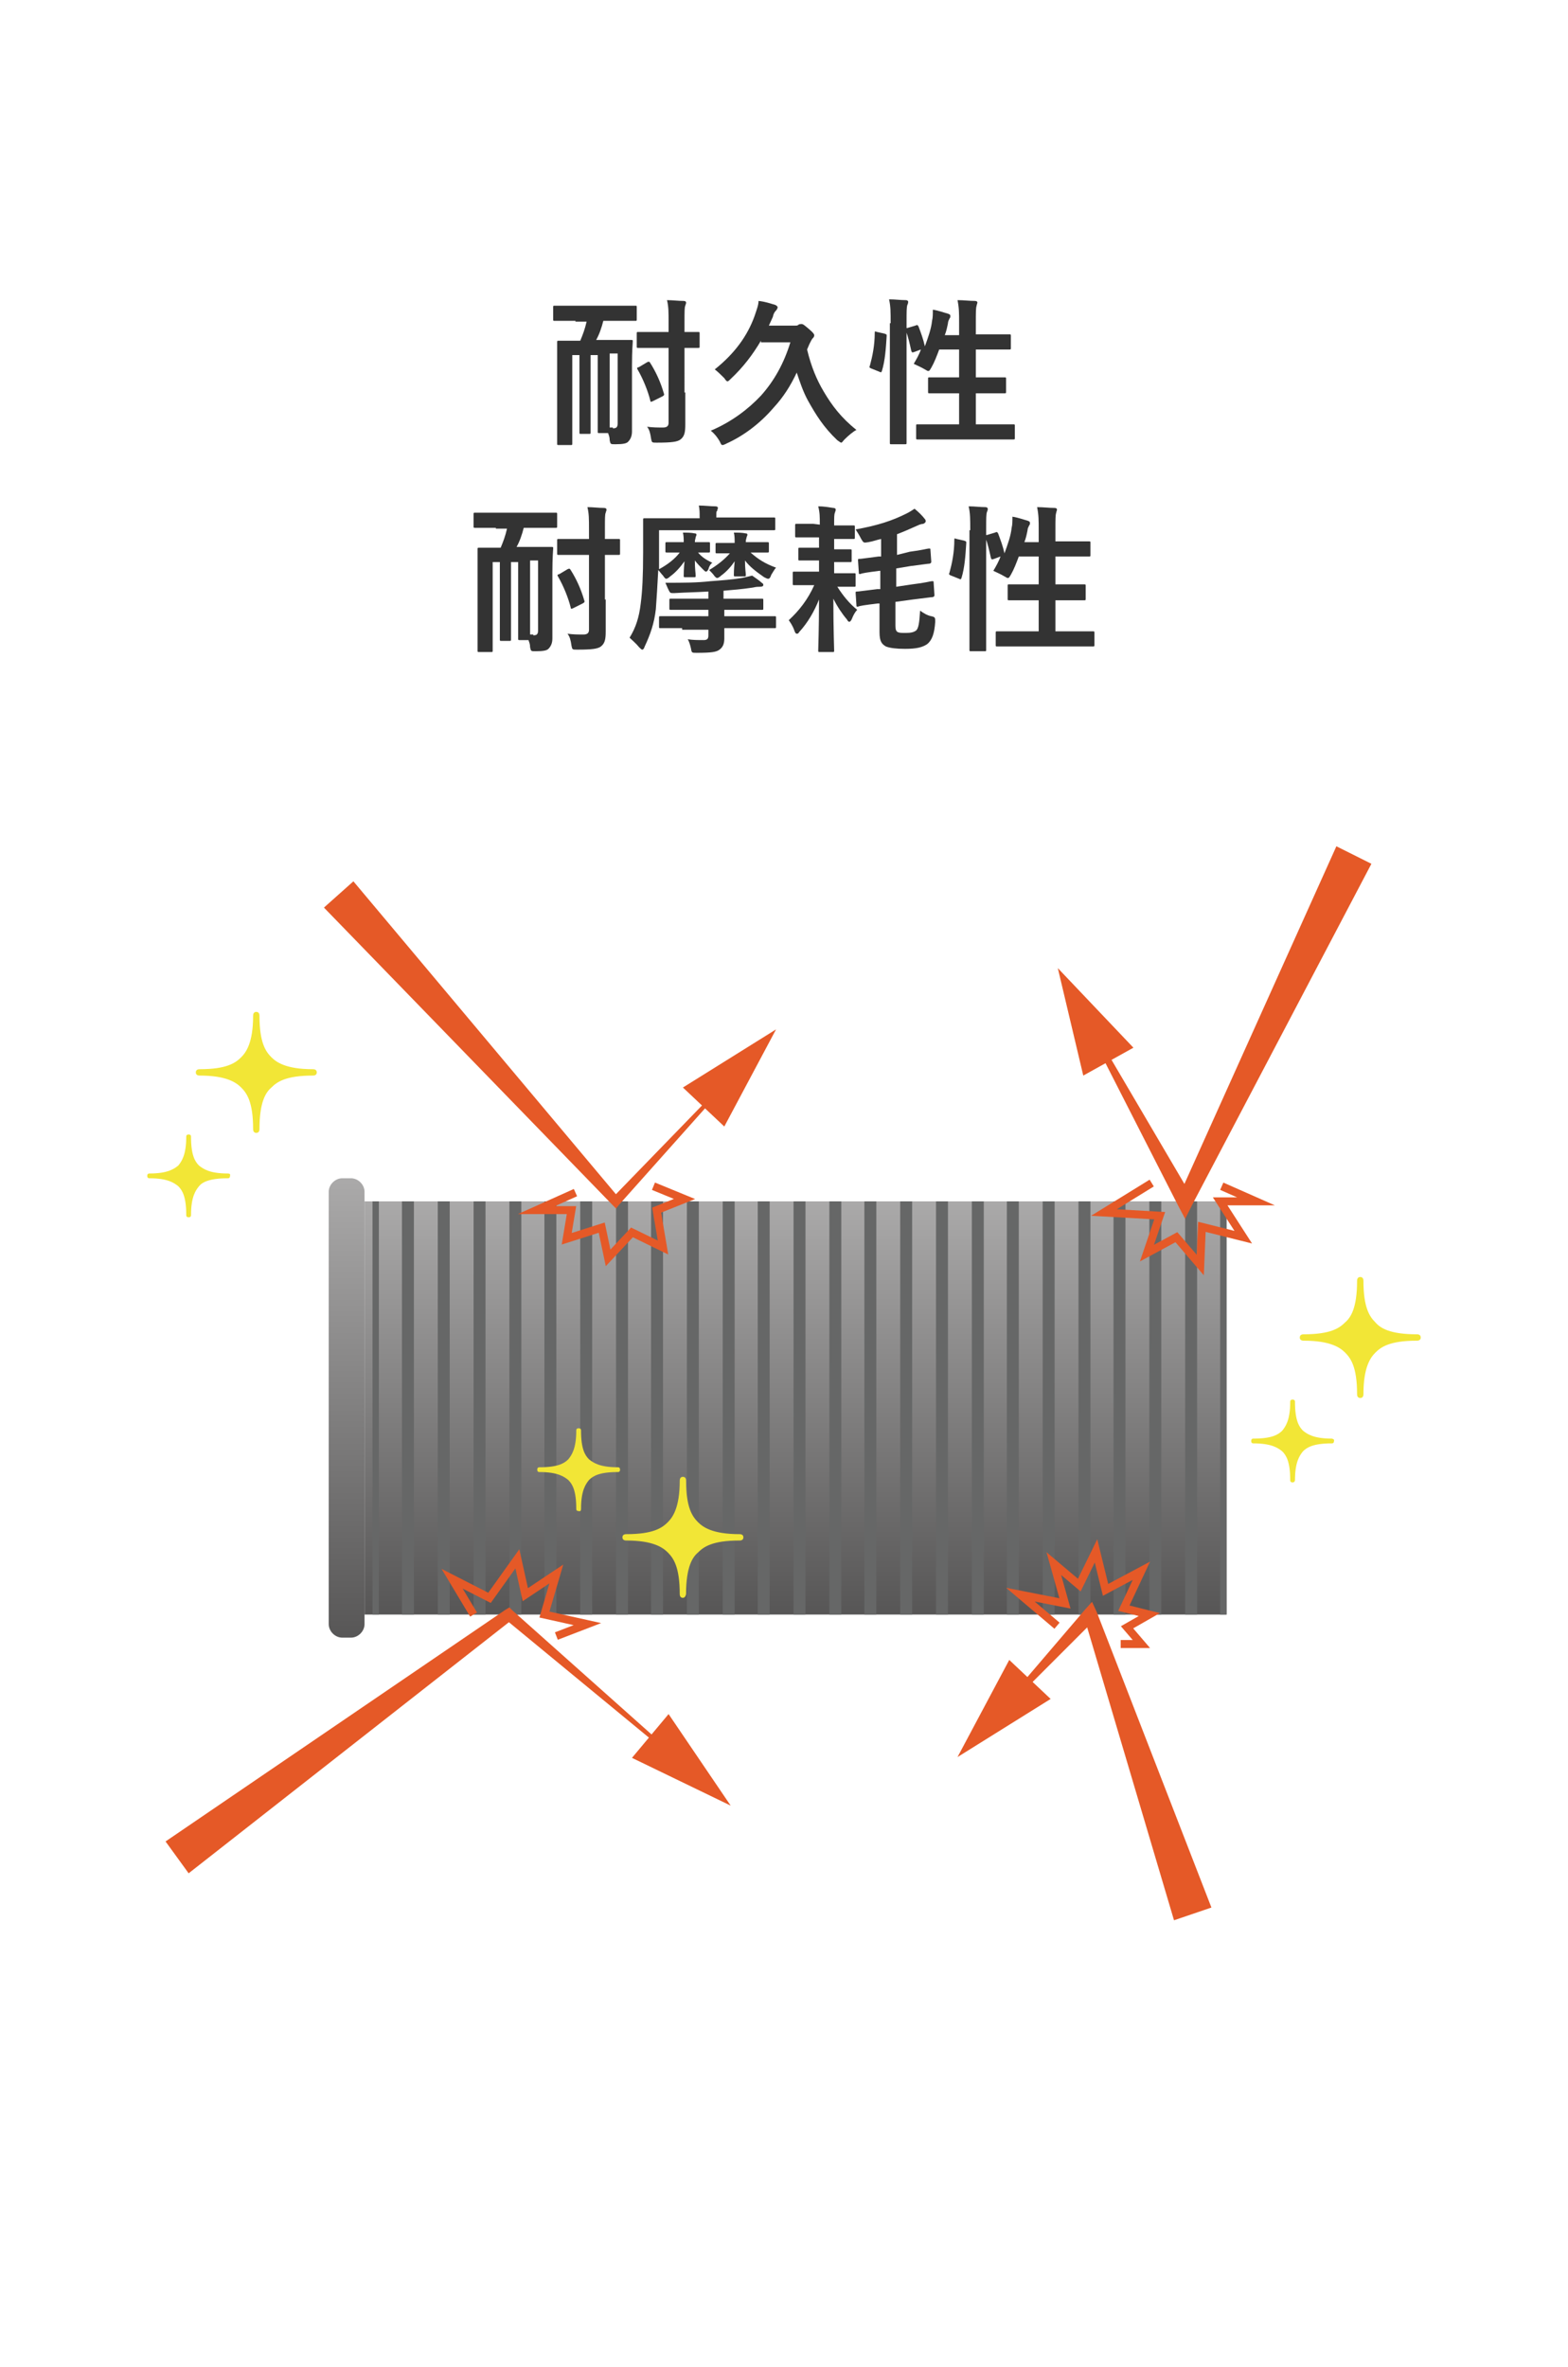 <?xml version="1.0" encoding="utf-8"?>
<!-- Generator: Adobe Illustrator 19.2.1, SVG Export Plug-In . SVG Version: 6.00 Build 0)  -->
<svg version="1.1" id="レイヤー_1" xmlns="http://www.w3.org/2000/svg" xmlns:xlink="http://www.w3.org/1999/xlink" x="0px"
	 y="0px" width="197px" height="297.3px" viewBox="0 0 197 297.3" style="enable-background:new 0 0 197 297.3;"
	 xml:space="preserve">
<style type="text/css">
	.st0{fill:#333333;}
	.st1{clip-path:url(#SVGID_2_);fill:url(#SVGID_3_);}
	.st2{fill:#666767;}
	.st3{clip-path:url(#SVGID_5_);fill:url(#SVGID_6_);}
	.st4{fill:#E55927;}
	.st5{fill:#F2E636;}
	.st6{fill:none;stroke:#E55927;stroke-miterlimit:10;}
</style>
<g>
	<path class="st0" d="M72.3,40.3c-1.8,0-2.5,0-2.6,0c-0.2,0-0.2,0-0.2-0.2v-1.5c0-0.2,0-0.2,0.2-0.2c0.1,0,0.7,0,2.6,0h4.9
		c1.8,0,2.5,0,2.6,0c0.2,0,0.2,0,0.2,0.2v1.5c0,0.2,0,0.2-0.2,0.2c-0.1,0-0.7,0-2.6,0h-1.4c-0.2,0.8-0.5,1.7-0.9,2.4h1.9
		c1.8,0,2.4,0,2.5,0c0.2,0,0.2,0,0.2,0.2c0,0.1-0.1,1.1-0.1,3v4.8c0,1.6,0,2.6,0,3.5c0,0.6-0.2,1-0.5,1.3c-0.2,0.2-0.6,0.3-1.6,0.3
		c-0.6,0-0.6,0-0.7-0.5c0-0.4-0.1-0.6-0.2-0.9h-1.1c-0.2,0-0.2,0-0.2-0.2c0-0.1,0-1,0-2.5v-7.1h-0.9v7.2c0,1.6,0,2.4,0,2.5
		c0,0.2,0,0.2-0.2,0.2H73c-0.2,0-0.2,0-0.2-0.2c0-0.1,0-1,0-2.5v-7.2h-0.9v8.4c0,1.7,0,2.6,0,2.7c0,0.2,0,0.2-0.2,0.2h-1.5
		c-0.2,0-0.2,0-0.2-0.2c0-0.1,0-1,0-2.8v-7.1c0-1.9,0-2.7,0-2.8c0-0.2,0-0.2,0.2-0.2c0.1,0,0.7,0,2.5,0h0.2c0.3-0.7,0.6-1.5,0.8-2.4
		H72.3z M77,53.8c0.4,0,0.6-0.1,0.6-0.6v-8.8h-1v7.1c0,1.1,0,1.9,0,2.2H77z M81.3,45.5c0.2-0.1,0.3-0.1,0.4,0.1
		c0.7,1.1,1.3,2.4,1.7,3.8c0.1,0.2,0,0.3-0.2,0.4l-1.2,0.6c-0.2,0.1-0.3,0.1-0.3-0.1c-0.3-1.2-0.9-2.7-1.6-3.9
		c-0.1-0.2-0.1-0.2,0.2-0.3L81.3,45.5z M86.1,49.3c0,1.4,0,2.9,0,4c0,1-0.1,1.5-0.6,1.9c-0.4,0.3-1.1,0.4-3,0.4
		c-0.6,0-0.6,0-0.7-0.5c-0.1-0.7-0.2-1.1-0.5-1.5c0.7,0.1,1.4,0.1,2,0.1c0.5,0,0.7-0.2,0.7-0.6v-9.4h-1.5c-1.6,0-2.2,0-2.3,0
		c-0.2,0-0.2,0-0.2-0.2v-1.6c0-0.2,0-0.2,0.2-0.2c0.1,0,0.7,0,2.3,0H84v-1.2c0-1.3,0-2-0.2-2.8c0.7,0,1.4,0.1,2.1,0.1
		c0.2,0,0.3,0.1,0.3,0.2c0,0.2-0.1,0.3-0.1,0.4c-0.1,0.2-0.1,0.7-0.1,2v1.3c1.1,0,1.6,0,1.7,0c0.2,0,0.2,0,0.2,0.2v1.6
		c0,0.2,0,0.2-0.2,0.2c-0.1,0-0.5,0-1.7,0V49.3z"/>
	<path class="st0" d="M95.6,42.8c-1,1.7-2.2,3.3-3.8,4.8c-0.2,0.2-0.3,0.3-0.4,0.3c-0.1,0-0.2-0.1-0.4-0.4c-0.4-0.4-0.8-0.8-1.2-1.1
		c2.5-2,4.1-4.2,5-6.7c0.3-0.9,0.5-1.4,0.5-1.9c0.9,0.1,1.4,0.3,2.1,0.5c0.2,0.1,0.3,0.2,0.3,0.3c0,0.1-0.1,0.3-0.2,0.4
		c-0.1,0.1-0.3,0.3-0.4,0.8l-0.5,1.1h3.3c0.2,0,0.3,0,0.4-0.1c0.1-0.1,0.3-0.1,0.4-0.1c0.2,0,0.3,0.1,0.9,0.6
		c0.6,0.5,0.7,0.7,0.7,0.8c0,0.2-0.1,0.3-0.2,0.4c-0.1,0.1-0.2,0.3-0.4,0.7c-0.1,0.2-0.2,0.5-0.3,0.7c0.5,2.1,1.2,3.8,2.1,5.3
		c1,1.7,2.2,3.3,4.1,4.8c-0.4,0.2-1,0.7-1.5,1.2c-0.2,0.2-0.3,0.4-0.4,0.4c-0.1,0-0.2-0.1-0.5-0.3c-1.7-1.6-2.7-3.2-3.7-5
		c-0.6-1.1-1-2.3-1.4-3.5c-0.8,1.7-1.7,3.1-2.9,4.4c-1.8,2.1-3.9,3.6-5.9,4.5c-0.2,0.1-0.4,0.2-0.5,0.2c-0.2,0-0.2-0.1-0.4-0.5
		c-0.3-0.5-0.6-0.9-1.1-1.3c2.6-1.1,4.7-2.7,6.3-4.4c1.7-1.9,2.9-4.1,3.7-6.7H95.6z"/>
	<path class="st0" d="M111.1,41.9c0.3,0.1,0.3,0.1,0.3,0.3c-0.1,1.6-0.2,3.1-0.6,4.4c-0.1,0.2-0.1,0.2-0.3,0.1l-1-0.4
		c-0.3-0.1-0.3-0.2-0.2-0.4c0.3-1.1,0.6-2.5,0.6-4.1c0-0.2,0-0.2,0.3-0.1L111.1,41.9z M111.9,40.6c0-1.4,0-2.1-0.2-3
		c0.8,0,1.4,0.1,2.1,0.1c0.2,0,0.3,0.1,0.3,0.2c0,0.1,0,0.2-0.1,0.4c-0.1,0.3-0.1,0.8-0.1,2.2v11.6c0,2.3,0,3.4,0,3.5
		c0,0.2,0,0.2-0.2,0.2h-1.7c-0.2,0-0.2,0-0.2-0.2c0-0.1,0-1.2,0-3.5V40.6z M115,40.9c0.2-0.1,0.3-0.1,0.4,0.1
		c0.3,0.8,0.6,1.6,0.8,2.5c0.4-1.1,0.8-2.2,0.9-3.2c0.1-0.4,0.1-0.8,0.1-1.4c0.7,0.1,1.5,0.4,1.9,0.5c0.3,0.1,0.3,0.2,0.3,0.3
		c0,0.1,0,0.2-0.1,0.3c-0.1,0.2-0.2,0.4-0.2,0.6c-0.1,0.5-0.2,1-0.4,1.5h1.8v-1.4c0-1.4,0-2-0.2-3c0.8,0,1.5,0.1,2.2,0.1
		c0.2,0,0.3,0.1,0.3,0.2c0,0.1-0.1,0.3-0.1,0.4c-0.1,0.3-0.1,0.8-0.1,2.2V42h1.7c1.8,0,2.4,0,2.5,0c0.2,0,0.2,0,0.2,0.2v1.5
		c0,0.2,0,0.2-0.2,0.2c-0.1,0-0.7,0-2.5,0h-1.7v3.5h1.1c1.8,0,2.4,0,2.5,0c0.2,0,0.2,0,0.2,0.2v1.6c0,0.2,0,0.2-0.2,0.2
		c-0.1,0-0.7,0-2.5,0h-1.1v3.9h2c2,0,2.6,0,2.7,0c0.2,0,0.2,0,0.2,0.2V55c0,0.2,0,0.2-0.2,0.2c-0.1,0-0.8,0-2.7,0h-6.6
		c-2,0-2.6,0-2.7,0c-0.2,0-0.2,0-0.2-0.2v-1.5c0-0.2,0-0.2,0.2-0.2c0.1,0,0.8,0,2.7,0h2.5v-3.9h-1.2c-1.8,0-2.4,0-2.5,0
		c-0.2,0-0.2,0-0.2-0.2v-1.6c0-0.2,0-0.2,0.2-0.2c0.1,0,0.7,0,2.5,0h1.2v-3.5h-2.5c-0.3,0.8-0.6,1.6-1,2.3c-0.2,0.3-0.2,0.4-0.4,0.4
		c-0.1,0-0.2-0.1-0.4-0.2c-0.5-0.3-1-0.5-1.4-0.7c0.3-0.5,0.7-1.2,0.9-1.8l-0.8,0.3c-0.3,0.1-0.3,0.1-0.4-0.1
		c-0.2-0.9-0.4-1.8-0.7-2.6c-0.1-0.2-0.1-0.3,0.2-0.3L115,40.9z"/>
	<path class="st0" d="M62.3,66.3c-1.8,0-2.5,0-2.6,0c-0.2,0-0.2,0-0.2-0.2v-1.5c0-0.2,0-0.2,0.2-0.2c0.1,0,0.7,0,2.6,0h4.9
		c1.8,0,2.5,0,2.6,0c0.2,0,0.2,0,0.2,0.2v1.5c0,0.2,0,0.2-0.2,0.2c-0.1,0-0.7,0-2.6,0h-1.4c-0.2,0.8-0.5,1.7-0.9,2.4h1.9
		c1.8,0,2.4,0,2.5,0c0.2,0,0.2,0,0.2,0.2c0,0.1-0.1,1.1-0.1,3v4.8c0,1.6,0,2.6,0,3.5c0,0.6-0.2,1-0.5,1.3c-0.2,0.2-0.6,0.3-1.6,0.3
		c-0.6,0-0.6,0-0.7-0.5c0-0.4-0.1-0.6-0.2-0.9h-1.1c-0.2,0-0.2,0-0.2-0.2c0-0.1,0-1,0-2.5v-7.1h-0.9v7.2c0,1.6,0,2.4,0,2.5
		c0,0.2,0,0.2-0.2,0.2H63c-0.2,0-0.2,0-0.2-0.2c0-0.1,0-1,0-2.5v-7.2h-0.9v8.4c0,1.7,0,2.6,0,2.7c0,0.2,0,0.2-0.2,0.2h-1.5
		c-0.2,0-0.2,0-0.2-0.2c0-0.1,0-1,0-2.8v-7.1c0-1.9,0-2.7,0-2.8c0-0.2,0-0.2,0.2-0.2c0.1,0,0.7,0,2.5,0h0.2c0.3-0.7,0.6-1.5,0.8-2.4
		H62.3z M67,79.8c0.4,0,0.6-0.1,0.6-0.6v-8.8h-1v7.1c0,1.1,0,1.9,0,2.2H67z M71.3,71.5c0.2-0.1,0.3-0.1,0.4,0.1
		c0.7,1.1,1.3,2.4,1.7,3.8c0.1,0.2,0,0.3-0.2,0.4l-1.2,0.6c-0.2,0.1-0.3,0.1-0.3-0.1c-0.3-1.2-0.9-2.7-1.6-3.9
		c-0.1-0.2-0.1-0.2,0.2-0.3L71.3,71.5z M76.1,75.3c0,1.4,0,2.9,0,4c0,1-0.1,1.5-0.6,1.9c-0.4,0.3-1.1,0.4-3,0.4
		c-0.6,0-0.6,0-0.7-0.5c-0.1-0.7-0.2-1.1-0.5-1.5c0.7,0.1,1.4,0.1,2,0.1c0.5,0,0.7-0.2,0.7-0.6v-9.4h-1.5c-1.6,0-2.2,0-2.3,0
		c-0.2,0-0.2,0-0.2-0.2v-1.6c0-0.2,0-0.2,0.2-0.2c0.1,0,0.7,0,2.3,0H74v-1.2c0-1.3,0-2-0.2-2.8c0.7,0,1.4,0.1,2.1,0.1
		c0.2,0,0.3,0.1,0.3,0.2c0,0.2-0.1,0.3-0.1,0.4c-0.1,0.2-0.1,0.7-0.1,2v1.3c1.1,0,1.6,0,1.7,0c0.2,0,0.2,0,0.2,0.2v1.6
		c0,0.2,0,0.2-0.2,0.2c-0.1,0-0.5,0-1.7,0V75.3z"/>
	<path class="st0" d="M85.9,68.1c0-0.4,0-0.8-0.1-1.2c0.6,0,1,0,1.5,0.1c0.2,0,0.2,0.1,0.2,0.2s-0.1,0.2-0.1,0.3
		c0,0.1-0.1,0.3-0.1,0.6c1.2,0,1.5,0,1.7,0c0.2,0,0.2,0,0.2,0.2v0.9c0,0.2,0,0.2-0.2,0.2c-0.1,0-0.4,0-1.3,0c0.5,0.6,1,0.9,1.8,1.3
		c-0.2,0.1-0.4,0.4-0.5,0.8c-0.1,0.2-0.2,0.3-0.3,0.3c-0.1,0-0.2-0.1-0.4-0.3c-0.3-0.3-0.7-0.7-1-1.1c0,1.1,0.1,1.6,0.1,1.9
		c0,0.2,0,0.2-0.2,0.2h-1.1c-0.2,0-0.2,0-0.2-0.2c0-0.3,0-0.8,0.1-1.8c-0.5,0.7-1.1,1.4-1.8,1.9c-0.2,0.2-0.4,0.3-0.5,0.3
		c-0.1,0-0.2-0.1-0.4-0.4c-0.2-0.2-0.4-0.5-0.6-0.7c-0.1,2-0.2,3.5-0.3,4.9c-0.2,1.8-0.7,3.2-1.4,4.7c-0.1,0.3-0.2,0.4-0.3,0.4
		c-0.1,0-0.2-0.1-0.4-0.3c-0.4-0.5-0.9-0.9-1.2-1.2c0.8-1.3,1.2-2.6,1.4-4.3c0.2-1.5,0.3-3.5,0.3-6.4c0-2.7,0-4,0-4.1
		c0-0.2,0-0.2,0.2-0.2c0.1,0,0.8,0,2.6,0h4.3v-0.3c0-0.4,0-0.8-0.1-1.3c0.8,0,1.4,0.1,2.1,0.1c0.2,0,0.3,0.1,0.3,0.2
		c0,0.1-0.1,0.2-0.1,0.4C90,64.2,90,64.3,90,64.8V65h4.6c1.9,0,2.5,0,2.6,0c0.2,0,0.2,0,0.2,0.2v1.2c0,0.2,0,0.2-0.2,0.2
		c-0.1,0-0.8,0-2.6,0H82.8v2.7c0,0.8,0,1.5,0,2.2c1.1-0.6,2-1.3,2.6-2.1c-1.1,0-1.5,0-1.6,0c-0.2,0-0.2,0-0.2-0.2v-0.9
		c0-0.2,0-0.2,0.2-0.2c0.1,0,0.5,0,1.8,0H85.9z M85.7,78.9c-1.9,0-2.6,0-2.7,0c-0.2,0-0.2,0-0.2-0.2v-1.1c0-0.2,0-0.2,0.2-0.2
		c0.1,0,0.8,0,2.7,0H89v-0.8h-2c-1.9,0-2.6,0-2.7,0c-0.2,0-0.2,0-0.2-0.2v-1c0-0.2,0-0.2,0.2-0.2c0.1,0,0.8,0,2.7,0h2v-0.9
		c-1.6,0.1-2.7,0.1-4.3,0.2c-0.5,0-0.5,0-0.7-0.4s-0.3-0.7-0.4-0.9c2.4,0,3.9,0,5.7-0.2c1.4-0.1,2.7-0.2,3.9-0.4
		c0.5-0.1,0.9-0.2,1.3-0.3c0.4,0.3,0.9,0.6,1.2,0.9c0.2,0.1,0.2,0.2,0.2,0.3c0,0.1-0.1,0.2-0.4,0.2c-0.2,0-0.5,0-0.9,0.1
		c-1.3,0.2-2.5,0.3-3.7,0.4v1H93c1.9,0,2.6,0,2.7,0c0.2,0,0.2,0,0.2,0.2v1c0,0.2,0,0.2-0.2,0.2c-0.1,0-0.8,0-2.7,0H91v0.8h3.5
		c2,0,2.6,0,2.8,0c0.2,0,0.2,0,0.2,0.2v1.1c0,0.2,0,0.2-0.2,0.2c-0.1,0-0.8,0-2.8,0H91c0,0.5,0,0.9,0,1.3c0,0.7-0.2,1.1-0.6,1.4
		c-0.4,0.3-1,0.4-2.9,0.4c-0.6,0-0.6,0-0.7-0.6c-0.1-0.4-0.2-0.8-0.4-1.1c0.7,0.1,1.3,0.1,2,0.1c0.5,0,0.6-0.2,0.6-0.6v-0.7H85.7z
		 M92.3,68.1c0-0.4,0-0.8-0.1-1.2c0.6,0,1,0,1.5,0.1c0.2,0,0.2,0.1,0.2,0.2c0,0.1-0.1,0.2-0.1,0.3c0,0.1-0.1,0.2-0.1,0.6h0.7
		c1.4,0,1.9,0,2,0c0.2,0,0.2,0,0.2,0.2v0.9c0,0.2,0,0.2-0.2,0.2c-0.1,0-0.6,0-2,0h-0.1c0.9,0.8,1.8,1.4,3.2,1.9
		c-0.2,0.2-0.4,0.6-0.6,0.9c-0.1,0.3-0.2,0.5-0.4,0.5c-0.1,0-0.3-0.1-0.5-0.2c-1-0.7-1.8-1.3-2.4-2.1c0,1.1,0.1,1.5,0.1,1.8
		c0,0.2,0,0.2-0.2,0.2h-1.1c-0.2,0-0.2,0-0.2-0.2c0-0.3,0-0.6,0.1-1.7c-0.4,0.6-1,1.3-1.7,1.8c-0.2,0.2-0.4,0.3-0.5,0.3
		c-0.1,0-0.2-0.1-0.3-0.2c-0.2-0.3-0.5-0.6-0.7-0.8c1-0.6,1.9-1.3,2.6-2.1c-1.1,0-1.5,0-1.6,0c-0.2,0-0.2,0-0.2-0.2v-0.9
		c0-0.2,0-0.2,0.2-0.2c0.1,0,0.5,0,2,0H92.3z"/>
	<path class="st0" d="M103,65.9c0-1,0-1.5-0.2-2.3c0.7,0,1.2,0.1,1.9,0.2c0.2,0,0.3,0.1,0.3,0.2c0,0.2-0.1,0.3-0.1,0.4
		c-0.1,0.2-0.1,0.6-0.1,1.5v0.1h0.3c1.5,0,2,0,2.1,0c0.2,0,0.2,0,0.2,0.2v1.3c0,0.2,0,0.2-0.2,0.2c-0.1,0-0.6,0-2.1,0h-0.3v1.3h0
		c1.4,0,1.8,0,2,0c0.2,0,0.2,0,0.2,0.2v1.2c0,0.2,0,0.2-0.2,0.2c-0.1,0-0.6,0-2,0h0v1.4h0.3c1.6,0,2.1,0,2.2,0c0.2,0,0.2,0,0.2,0.2
		v1.3c0,0.2,0,0.2-0.2,0.2c-0.1,0-0.6,0-2.1,0c0.7,1.1,1.5,2.1,2.5,2.9c-0.3,0.3-0.5,0.7-0.7,1.2c-0.1,0.2-0.2,0.3-0.3,0.3
		c-0.1,0-0.2-0.1-0.3-0.3c-0.6-0.7-1.2-1.6-1.7-2.6c0,3.7,0.1,6.2,0.1,6.5c0,0.2,0,0.2-0.2,0.2h-1.6c-0.2,0-0.2,0-0.2-0.2
		c0-0.3,0.1-2.8,0.1-6.4c-0.6,1.5-1.4,2.9-2.5,4.1c-0.1,0.2-0.2,0.2-0.3,0.2c-0.1,0-0.2-0.1-0.3-0.4c-0.2-0.6-0.5-1-0.7-1.3
		c1.3-1.2,2.4-2.6,3.2-4.4h-0.3c-1.6,0-2.1,0-2.2,0c-0.2,0-0.2,0-0.2-0.2v-1.3c0-0.2,0-0.2,0.2-0.2c0.1,0,0.6,0,2.2,0h0.9v-1.4h-0.4
		c-1.4,0-1.8,0-2,0c-0.2,0-0.2,0-0.2-0.2v-1.2c0-0.2,0-0.2,0.2-0.2c0.1,0,0.6,0,2,0h0.4v-1.3h-0.7c-1.5,0-2,0-2.1,0
		c-0.2,0-0.2,0-0.2-0.2v-1.3c0-0.2,0-0.2,0.2-0.2c0.1,0,0.6,0,2.1,0L103,65.9L103,65.9z M114.3,69.3c1.6-0.2,2.2-0.4,2.4-0.4
		c0.2,0,0.2,0,0.2,0.2l0.1,1.4c0,0.2,0,0.2-0.2,0.3c-0.2,0-0.8,0.1-2.4,0.3l-1.8,0.3v2.3l2-0.3c1.7-0.2,2.3-0.4,2.5-0.4
		c0.2,0,0.2,0,0.2,0.2l0.1,1.5c0,0.2,0,0.2-0.2,0.3c-0.2,0-0.8,0.1-2.5,0.3l-2.2,0.3v3c0,0.5,0.1,0.7,0.3,0.8c0.2,0.1,0.5,0.1,1,0.1
		c0.7,0,1-0.1,1.3-0.3c0.3-0.3,0.4-0.9,0.5-2.5c0.4,0.3,0.9,0.6,1.4,0.7s0.5,0.2,0.5,0.7c-0.1,1.5-0.4,2.3-1,2.8
		c-0.6,0.4-1.3,0.6-2.8,0.6c-1.1,0-1.9-0.1-2.4-0.3c-0.5-0.3-0.8-0.6-0.8-1.8v-3.6l-0.2,0c-1.7,0.2-2.3,0.3-2.5,0.4
		c-0.2,0-0.2,0-0.2-0.2l-0.1-1.5c0-0.2,0-0.2,0.2-0.2c0.2,0,0.8-0.1,2.5-0.3l0.4,0v-2.3h-0.1c-1.6,0.2-2.2,0.3-2.4,0.4
		c-0.2,0-0.2,0-0.2-0.2l-0.1-1.5c0-0.2,0-0.2,0.2-0.2c0.2,0,0.8-0.1,2.4-0.3l0.3,0v-2.2c-0.5,0.1-1,0.3-1.6,0.4
		c-0.6,0.1-0.6,0.1-0.9-0.4c-0.2-0.4-0.5-0.9-0.7-1.2c2.8-0.5,4.6-1.1,6.4-2c0.4-0.2,0.7-0.4,1-0.6c0.5,0.4,1,0.9,1.3,1.3
		c0.1,0.1,0.1,0.2,0.1,0.3c0,0.1-0.1,0.2-0.3,0.3c-0.2,0-0.5,0.1-0.7,0.2c-0.9,0.4-1.8,0.8-2.6,1.1v2.6L114.3,69.3z"/>
	<path class="st0" d="M121.1,67.9c0.3,0.1,0.3,0.1,0.3,0.3c-0.1,1.6-0.2,3.1-0.6,4.4c-0.1,0.2-0.1,0.2-0.3,0.1l-1-0.4
		c-0.3-0.1-0.3-0.2-0.2-0.4c0.3-1.1,0.6-2.5,0.6-4.1c0-0.2,0-0.2,0.3-0.1L121.1,67.9z M121.9,66.6c0-1.4,0-2.1-0.2-3
		c0.8,0,1.4,0.1,2.1,0.1c0.2,0,0.3,0.1,0.3,0.2c0,0.1,0,0.2-0.1,0.4c-0.1,0.3-0.1,0.8-0.1,2.2v11.6c0,2.3,0,3.4,0,3.5
		c0,0.2,0,0.2-0.2,0.2h-1.7c-0.2,0-0.2,0-0.2-0.2c0-0.1,0-1.2,0-3.5V66.6z M125,66.9c0.2-0.1,0.3-0.1,0.4,0.1
		c0.3,0.8,0.6,1.6,0.8,2.5c0.4-1.1,0.8-2.2,0.9-3.2c0.1-0.4,0.1-0.8,0.1-1.4c0.7,0.1,1.5,0.4,1.9,0.5c0.3,0.1,0.3,0.2,0.3,0.3
		c0,0.1,0,0.2-0.1,0.3c-0.1,0.2-0.2,0.4-0.2,0.6c-0.1,0.5-0.2,1-0.4,1.5h1.8v-1.4c0-1.4,0-2-0.2-3c0.8,0,1.5,0.1,2.2,0.1
		c0.2,0,0.3,0.1,0.3,0.2c0,0.1-0.1,0.3-0.1,0.4c-0.1,0.3-0.1,0.8-0.1,2.2V68h1.7c1.8,0,2.4,0,2.5,0c0.2,0,0.2,0,0.2,0.2v1.5
		c0,0.2,0,0.2-0.2,0.2c-0.1,0-0.7,0-2.5,0h-1.7v3.5h1.1c1.8,0,2.4,0,2.5,0c0.2,0,0.2,0,0.2,0.2v1.6c0,0.2,0,0.2-0.2,0.2
		c-0.1,0-0.7,0-2.5,0h-1.1v3.9h2c2,0,2.6,0,2.7,0c0.2,0,0.2,0,0.2,0.2V81c0,0.2,0,0.2-0.2,0.2c-0.1,0-0.8,0-2.7,0h-6.6
		c-2,0-2.6,0-2.7,0c-0.2,0-0.2,0-0.2-0.2v-1.5c0-0.2,0-0.2,0.2-0.2c0.1,0,0.8,0,2.7,0h2.5v-3.9h-1.2c-1.8,0-2.4,0-2.5,0
		c-0.2,0-0.2,0-0.2-0.2v-1.6c0-0.2,0-0.2,0.2-0.2c0.1,0,0.7,0,2.5,0h1.2v-3.5h-2.5c-0.3,0.8-0.6,1.6-1,2.3c-0.2,0.3-0.2,0.4-0.4,0.4
		c-0.1,0-0.2-0.1-0.4-0.2c-0.5-0.3-1-0.5-1.4-0.7c0.3-0.5,0.7-1.2,0.9-1.8l-0.8,0.3c-0.3,0.1-0.3,0.1-0.4-0.1
		c-0.2-0.9-0.4-1.8-0.7-2.6c-0.1-0.2-0.1-0.3,0.2-0.3L125,66.9z"/>
</g>
<g>
	<g>
		<defs>
			<rect id="SVGID_1_" x="45.8" y="150.9" width="108.3" height="51.9"/>
		</defs>
		<clipPath id="SVGID_2_">
			<use xlink:href="#SVGID_1_"  style="overflow:visible;"/>
		</clipPath>
		
			<linearGradient id="SVGID_3_" gradientUnits="userSpaceOnUse" x1="-200.426" y1="487.319" x2="-199.604" y2="487.319" gradientTransform="matrix(0 77.42 77.42 0 -37628.098 15661.885)">
			<stop  offset="0" style="stop-color:#B4B3B3"/>
			<stop  offset="1" style="stop-color:#4E4D4D"/>
		</linearGradient>
		<rect x="45.8" y="150.9" class="st1" width="108.3" height="51.9"/>
	</g>
	<rect x="46.8" y="150.9" class="st2" width="0.8" height="51.9"/>
	<path class="st2" d="M150.4,202.8h-1.5v-51.9h1.5V202.8z M145.9,202.8h-1.5v-51.9h1.5V202.8z M141.4,202.8h-1.5v-51.9h1.5V202.8z
		 M137,202.8h-1.5v-51.9h1.5V202.8z M132.5,202.8H131v-51.9h1.5V202.8z M128,202.8h-1.5v-51.9h1.5V202.8z M123.6,202.8h-1.5v-51.9
		h1.5V202.8z M119.1,202.8h-1.5v-51.9h1.5V202.8z M114.6,202.8h-1.5v-51.9h1.5V202.8z M110.1,202.8h-1.5v-51.9h1.5V202.8z
		 M105.7,202.8h-1.5v-51.9h1.5V202.8z M101.2,202.8h-1.5v-51.9h1.5V202.8z M96.7,202.8h-1.5v-51.9h1.5V202.8z M92.3,202.8h-1.5
		v-51.9h1.5V202.8z M87.8,202.8h-1.5v-51.9h1.5V202.8z M83.3,202.8h-1.5v-51.9h1.5V202.8z M78.9,202.8h-1.5v-51.9h1.5V202.8z
		 M74.4,202.8h-1.5v-51.9h1.5V202.8z M69.9,202.8h-1.5v-51.9h1.5V202.8z M65.4,202.8H64v-51.9h1.5V202.8z M61,202.8h-1.5v-51.9H61
		V202.8z M56.5,202.8H55v-51.9h1.5V202.8z M52,202.8h-1.5v-51.9H52V202.8z"/>
	<rect x="153.3" y="150.9" class="st2" width="0.8" height="51.9"/>
	<g>
		<defs>
			<path id="SVGID_4_" d="M43,148c-0.9,0-1.7,0.8-1.7,1.7V204c0,0.9,0.8,1.7,1.7,1.7h1.1c0.9,0,1.7-0.8,1.7-1.7v-54.3
				c0-0.9-0.8-1.7-1.7-1.7H43z"/>
		</defs>
		<clipPath id="SVGID_5_">
			<use xlink:href="#SVGID_4_"  style="overflow:visible;"/>
		</clipPath>
		
			<linearGradient id="SVGID_6_" gradientUnits="userSpaceOnUse" x1="-200.178" y1="487.627" x2="-199.356" y2="487.627" gradientTransform="matrix(0 86.022 86.022 0 -41902.953 17361.137)">
			<stop  offset="0" style="stop-color:#B4B3B3"/>
			<stop  offset="1" style="stop-color:#4E4D4D"/>
		</linearGradient>
		<rect x="41.3" y="148" class="st3" width="4.5" height="57.7"/>
	</g>
	<polygon class="st4" points="44.4,110.7 77.8,150.5 76.9,150.5 89.9,137.1 90.2,137.4 77.8,151.3 77.4,151.8 76.9,151.3 40.7,114 	
		"/>
	<polygon class="st4" points="91,141.5 97.5,129.3 85.8,136.6 	"/>
	<polygon class="st4" points="172.3,108.5 149.8,151.3 148.9,153.1 148,151.4 137.8,131.4 138.4,131 149.8,150.4 148,150.5 
		167.9,106.3 	"/>
	<polygon class="st4" points="142.4,131.6 132.9,121.6 136.1,135.1 	"/>
	<polygon class="st4" points="20.8,231.3 63.5,202.2 64,201.9 64.4,202.3 83.7,219.5 83.4,219.8 63.5,203.4 64.4,203.4 23.7,235.3 	
		"/>
	<polygon class="st4" points="79.4,220.8 91.8,226.8 84,215.3 	"/>
	<polygon class="st4" points="147.5,241.2 136.2,203.1 137.6,203.4 128,213 127.5,212.5 136.3,202.2 137.2,201.2 137.8,202.5 
		152.2,239.6 	"/>
	<polygon class="st4" points="126.8,208.5 120.3,220.7 132,213.4 	"/>
	<path class="st5" d="M39.3,134.3c-3.4,0-4.6-0.9-5.2-1.5c-0.7-0.7-1.5-1.8-1.5-5.2c0-0.1,0-0.5-0.4-0.5c-0.4,0-0.4,0.4-0.4,0.5
		c0,3.4-0.9,4.6-1.5,5.2c-0.7,0.7-1.8,1.5-5.2,1.5c-0.1,0-0.5,0-0.5,0.4s0.4,0.4,0.5,0.4c3.4,0,4.6,0.9,5.2,1.5
		c0.7,0.7,1.5,1.8,1.5,5.2c0,0.1,0,0.5,0.4,0.5c0.4,0,0.4-0.4,0.4-0.5c0-3.4,0.8-4.6,1.5-5.2c0.7-0.7,1.8-1.5,5.2-1.5
		c0.1,0,0.5,0,0.5-0.4C39.8,134.3,39.4,134.3,39.3,134.3"/>
	<path class="st5" d="M28.6,147.4c-2.3,0-3.1-0.6-3.6-1c-0.5-0.5-1-1.3-1-3.6c0-0.1,0-0.3-0.3-0.3c-0.3,0-0.3,0.2-0.3,0.3
		c0,2.3-0.6,3.1-1,3.6c-0.5,0.4-1.3,1-3.6,1c-0.1,0-0.3,0-0.3,0.3c0,0.3,0.2,0.3,0.3,0.3c2.3,0,3.1,0.6,3.6,1c0.5,0.5,1,1.3,1,3.6
		c0,0.1,0,0.3,0.3,0.3c0.3,0,0.3-0.2,0.3-0.3c0-2.3,0.6-3.1,1-3.6c0.4-0.5,1.3-1,3.6-1c0.1,0,0.3,0,0.3-0.3
		C29,147.4,28.7,147.4,28.6,147.4"/>
	<path class="st5" d="M178,167.6c-3.4,0-4.6-0.8-5.2-1.5c-0.7-0.7-1.5-1.8-1.5-5.2c0-0.1,0-0.5-0.4-0.5c-0.4,0-0.4,0.4-0.4,0.5
		c0,3.4-0.8,4.6-1.5,5.2c-0.7,0.7-1.8,1.5-5.2,1.5c-0.1,0-0.5,0-0.5,0.4c0,0.4,0.4,0.4,0.5,0.4c3.4,0,4.6,0.9,5.2,1.5
		c0.7,0.7,1.5,1.8,1.5,5.2c0,0.1,0,0.5,0.4,0.5c0.4,0,0.4-0.4,0.4-0.5c0-3.4,0.9-4.6,1.5-5.2c0.7-0.7,1.8-1.5,5.2-1.5
		c0.1,0,0.5,0,0.5-0.4C178.5,167.6,178.1,167.6,178,167.6"/>
	<path class="st5" d="M167.3,180.7c-2.3,0-3.1-0.6-3.6-1c-0.5-0.5-1-1.3-1-3.6c0-0.1,0-0.3-0.3-0.3c-0.3,0-0.3,0.2-0.3,0.3
		c0,2.3-0.6,3.1-1,3.6c-0.5,0.5-1.3,1-3.6,1c-0.1,0-0.3,0-0.3,0.3c0,0.3,0.2,0.3,0.3,0.3c2.3,0,3.1,0.6,3.6,1c0.5,0.5,1,1.3,1,3.6
		c0,0.1,0,0.3,0.3,0.3c0.3,0,0.3-0.3,0.3-0.3c0-2.3,0.6-3.1,1-3.6c0.5-0.5,1.3-1,3.6-1c0.1,0,0.3,0,0.3-0.3
		C167.7,180.8,167.4,180.7,167.3,180.7"/>
	<path class="st5" d="M86.2,200.2c0-3.4,0.8-4.6,1.5-5.2c0.7-0.7,1.8-1.5,5.2-1.5c0.1,0,0.5,0,0.5-0.4c0-0.4-0.4-0.4-0.5-0.4
		c-3.4,0-4.6-0.9-5.2-1.5c-0.7-0.7-1.5-1.8-1.5-5.2c0-0.1,0-0.5-0.4-0.5c-0.4,0-0.4,0.4-0.4,0.5c0,3.4-0.9,4.6-1.5,5.2
		c-0.7,0.7-1.8,1.5-5.2,1.5c-0.1,0-0.5,0-0.5,0.4c0,0.4,0.4,0.4,0.5,0.4c3.4,0,4.6,0.9,5.2,1.5c0.7,0.7,1.5,1.8,1.5,5.2
		c0,0.1,0,0.5,0.4,0.5C86.1,200.7,86.2,200.3,86.2,200.2"/>
	<path class="st5" d="M73,189.5c0-2.3,0.6-3.1,1-3.6c0.5-0.5,1.3-1,3.6-1c0.1,0,0.3,0,0.3-0.3c0-0.3-0.2-0.3-0.3-0.3
		c-2.3,0-3.1-0.6-3.6-1c-0.5-0.5-1-1.3-1-3.6c0-0.1,0-0.3-0.3-0.3c-0.3,0-0.3,0.2-0.3,0.3c0,2.3-0.6,3.1-1,3.6c-0.5,0.5-1.3,1-3.6,1
		c-0.1,0-0.3,0-0.3,0.3c0,0.3,0.2,0.3,0.3,0.3c2.3,0,3.1,0.6,3.6,1c0.5,0.5,1,1.3,1,3.6c0,0.1,0,0.3,0.3,0.3
		C73,189.9,73,189.6,73,189.5"/>
	<polyline class="st6" points="72.3,149.8 67.4,152 71.8,152 71.2,155.6 75.6,154.2 76.4,158 79.4,154.8 83.3,156.7 82.5,152 
		86,150.6 82.1,149 	"/>
	<polyline class="st6" points="144.7,148.6 138.7,152.3 145.7,152.7 144.1,157.4 147.8,155.4 150.8,158.9 151,154.1 156.2,155.4 
		153.3,150.9 157.8,150.9 153.5,149 	"/>
	<polyline class="st6" points="59.5,202.8 56.8,198.3 61.5,200.7 65,195.8 66,200.3 69.9,197.7 68.4,202.8 73.8,204 69.9,205.5 	"/>
	<polyline class="st6" points="132.8,204.2 128.2,200.3 133.8,201.4 132.4,196.4 135.6,199.1 137.7,194.8 138.9,199.7 143.4,197.3 
		141.2,202 144.4,202.8 141.6,204.4 143.4,206.5 140.8,206.5 	"/>
</g>
</svg>
